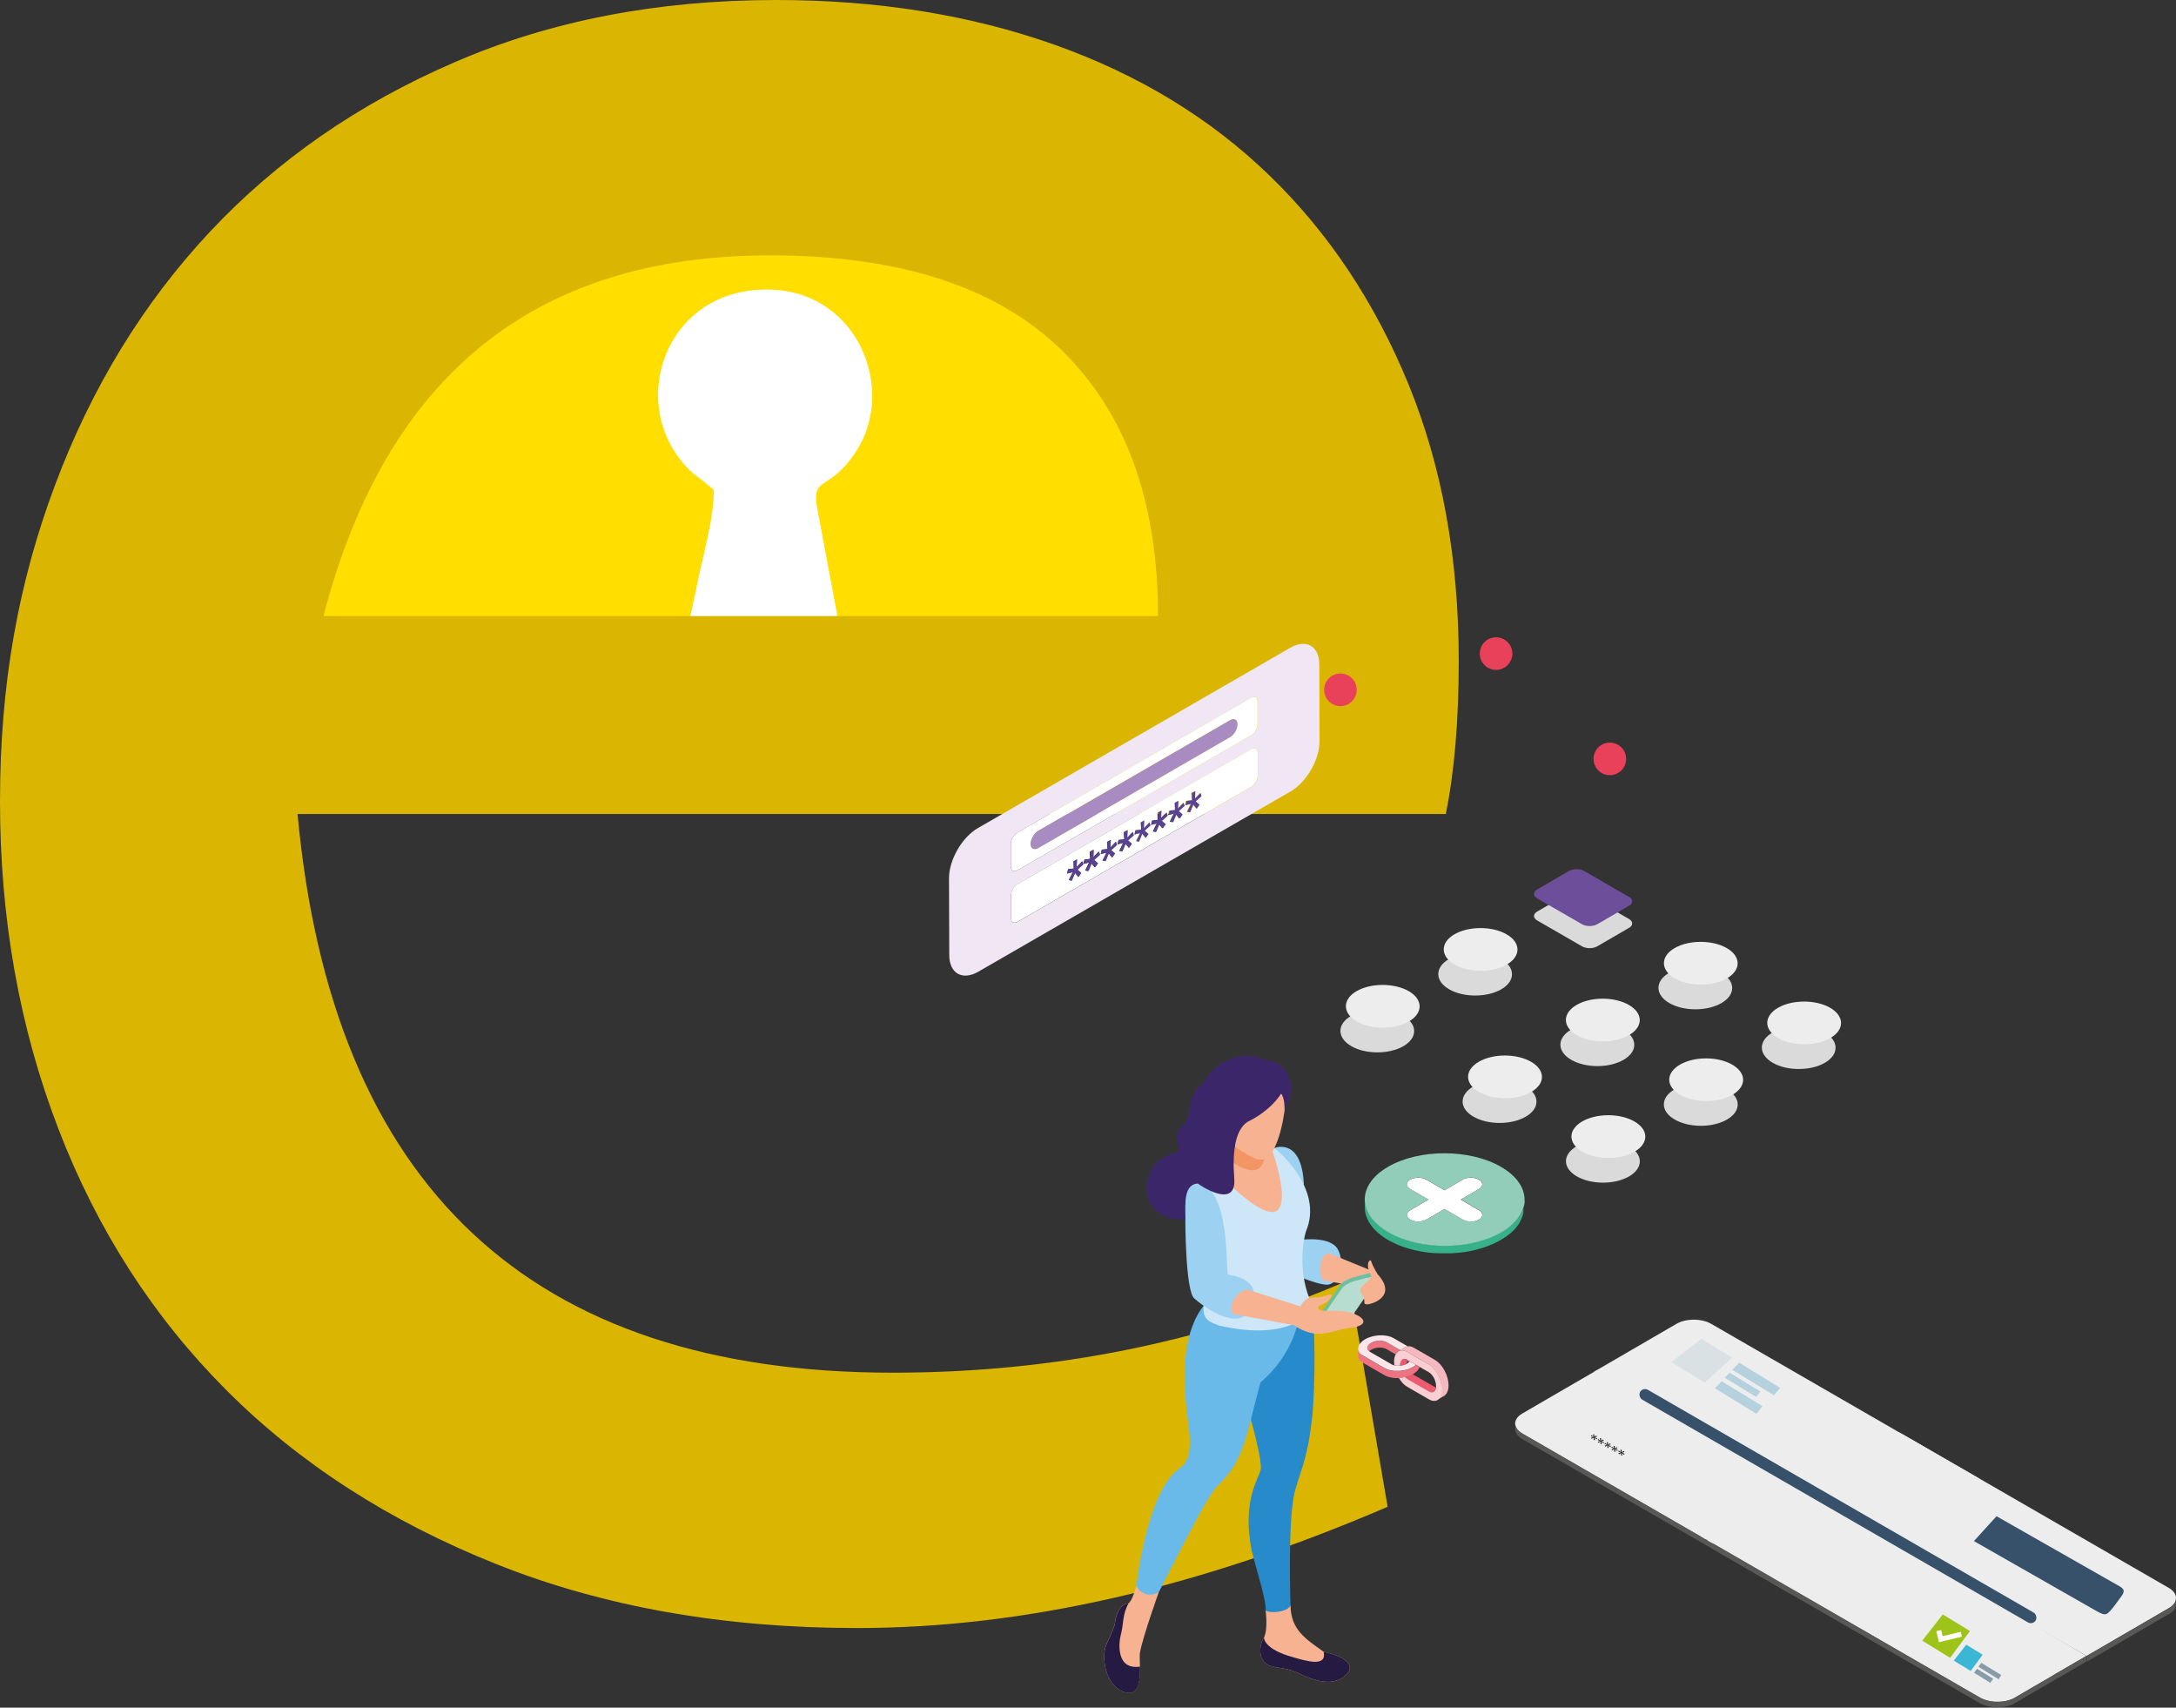 <svg xmlns="http://www.w3.org/2000/svg" xmlns:xlink="http://www.w3.org/1999/xlink" id="Livello_2" viewBox="0 0 266.85 209.38"><rect x="0" y="0" width="266.85" height="209.38" fill="#333333" stroke="none"/><defs><linearGradient id="linear-gradient" x1="718.56" y1="1111.38" x2="724.28" y2="1111.38" gradientTransform="translate(140.6 -1189.27) rotate(31.5) scale(1.06 1.01)" gradientUnits="userSpaceOnUse"><stop offset="0" stop-color="#d9e1e4"></stop><stop offset="1" stop-color="#d9e1e4"></stop></linearGradient></defs><g id="Livello_1-2"><g><g><path d="M148.72,84.11c.31-9.7-1.11-19.55-3.6-27.27-2.49-7.72-6.09-14.26-10.81-19.63-4.72-5.37-10.45-9.43-17.19-12.2-6.74-2.76-14.26-4.18-22.54-4.25-8.28-.07-15.82,1.22-22.61,3.87-6.79,2.65-12.59,6.62-17.4,11.9-4.81,5.29-8.52,11.77-11.14,19.45-2.62,7.68-3.97,16.42-4.05,26.23" style="fill:#ffde00;"></path><g><polygon points="84.05 26.69 76.06 50.85 81.59 82.71 104.73 82.8 109.92 58.44 104.47 29.26 84.05 26.69" style="fill:#fff; fill-rule:evenodd;"></polygon><path d="M104.55,22.02c5.49,.02-17.59,3.12-12.12,3.61l-12.07-.2-9.85,16.39-5.51,14.01,4.67,17.61c5.21,.1,10.16,10.74,13.24,10.17l2.47-11.4c.66-3.58,2.18-8.48,2.16-12.11-.06-.06-.16-.25-.19-.18l-1.1-.92c-.56-.44-1.07-.76-1.66-1.33-.96-.92-1.87-2.23-2.39-3.2-4.28-7.99,.82-19.44,12.52-18.95,10.54,.44,15.25,12.27,10.22,19.91-3.14,4.78-5.32,2.96-4.79,6.52l3.44,18.37,.82,3.36c2.97,.68,4.9-33.7,10.52-33.61" style="fill:#ffde00; fill-rule:evenodd;"></path></g></g><path d="M177.31,99.81H36.49c4.23,45.67,28.56,68.5,72.99,68.5,19.83,0,38.47-3.78,55.93-11.35l4.76,27.79c-23.01,9.92-44.69,14.87-65.05,14.87-16.4,0-31.14-2.61-44.23-7.83-13.09-5.22-24.14-12.33-33.12-21.33-8.99-9-15.87-19.7-20.63-32.1C2.38,125.98,0,112.6,0,98.25s2.24-26.74,6.74-38.75c4.49-12,10.84-22.37,19.04-31.12,8.2-8.74,18.18-15.66,29.95-20.74C67.49,2.54,80.65,0,95.2,0c12.43,0,23.8,1.83,34.11,5.48,10.31,3.66,19.1,9,26.38,16.05,7.27,7.04,12.95,15.6,17.06,25.64,4.1,10.05,6.14,21.33,6.14,33.86,0,7.31-.53,13.57-1.59,18.79ZM94.41,31.31c-28.83,0-47.08,14.75-54.74,44.23h102.34c0-14.09-3.97-24.99-11.9-32.68-7.93-7.7-19.83-11.55-35.7-11.55Z" style="fill:#dab602;"></path></g><g><g><g><path d="M168.14,164.65c-.52,.3-.61,.74-.24,1.03,.07-.06,.15-.12,.24-.18,.56-.32,1.41-.36,1.9-.08l1.1,.64c.09-.18,.22-.31,.37-.39h0s.21-.12,.21-.12l-1.68-.97c-.48-.28-1.34-.24-1.9,.08Z" style="fill:#ee7382;"></path><path d="M172.55,166.73s-.01,0-.02-.01c0,.04,0,.09-.01,.14l.16,.09s.07,.05,.1,.07c.04-.03,.07-.07,.09-.1l-.33-.19Z" style="fill:#ee7382;"></path></g><path d="M176.05,166.79l-2.65-1.53c-.29-.17-.55-.22-.79-.18-.1,.02-.2,.05-.28,.11h0s-.62,.35-.62,.35h0l-.21,.12h0c.08-.04,.17-.08,.26-.09h0c.07-.01,.15-.02,.22-.01,.07,0,.13,.02,.2,.04,.12,.03,.24,.08,.36,.15l.03,.02,1.53,.88h.02s1.07,.63,1.07,.63c.01,0,.02,.01,.04,.02h0c.07,.04,.13,.08,.19,.13,0,0,.02,.01,.02,.02,.02,.01,.04,.03,.06,.05,0,0,0,0,.01,.01,.04,.04,.09,.08,.13,.12,0,0,0,0,0,0,.2,.19,.38,.42,.54,.68,0,0,0,.01,.01,.02,.24,.4,.42,.85,.52,1.3,0,.03,.01,.06,.02,.09,.02,.09,.03,.18,.04,.27,.01,.12,.02,.25,.02,.37,0,.38-.07,.69-.2,.92-.09,.17-.21,.3-.36,.38h0s.83-.48,.83-.48h0c.35-.19,.58-.66,.58-1.31,0-1.18-.73-2.57-1.62-3.09Z" style="fill:#f6b8bf;"></path><g><path d="M176.05,170.12l-2.65-1.53c-.05-.03-.1-.06-.15-.1-.29,.17-.63,.29-.98,.37,.09,.09,.18,.17,.28,.23l.81,.47,1.84,1.06c.37,.21,.68,.09,.82-.26,.02-.06,.04-.14,.05-.22,0,0-.01,0-.02-.01Z" style="fill:#eb5a6e;"></path><path d="M172.55,167.2c-.02-.1-.02-.2-.02-.29,0-.02,0-.03,0-.05,0-.05,0-.1,.01-.14-.15-.08-.28-.11-.4-.09-.06,0-.12,.03-.17,.06-.06,.04-.11,.09-.15,.15-.09,.13-.14,.32-.14,.55,0,.02,0,.04,0,.06,.31-.03,.62-.11,.87-.26h0Z" style="fill:#eb5a6e;"></path></g><path d="M173.65,167.37c-.11,.09-.23,.18-.37,.26-.16,.09-.33,.17-.51,.24-.3,.11-.63,.19-.96,.22-.22,.03-.45,.03-.67,.02-.5-.02-.97-.13-1.33-.34l-2.65-1.53c-.41-.24-.61-.56-.6-.89h0v.88h0c0,.33,.2,.63,.6,.87l2.65,1.53c.45,.26,1.08,.37,1.72,.34,.25-.01,.51-.05,.75-.1,.35-.08,.69-.2,.98-.37,0,0,.02-.01,.03-.02,.43-.25,.7-.55,.8-.86l-.43-.25Z" style="fill:#ee7382;"></path><path d="M176.8,170c-.01-.09-.03-.18-.04-.27,0-.03-.01-.06-.02-.09-.1-.45-.28-.91-.52-1.3,0,0,0-.01-.01-.02-.16-.26-.34-.49-.54-.68,0,0,0,0,0,0-.04-.04-.09-.08-.13-.12,0,0,0,0-.01-.01-.02-.02-.04-.03-.06-.05,0,0-.02-.01-.02-.02-.06-.05-.13-.09-.19-.13-.01,0-.02-.01-.04-.02l-1.07-.62h-.02s-1.53-.89-1.53-.89l-.03-.02c-.12-.07-.25-.12-.36-.15-.07-.02-.14-.03-.2-.04-.08,0-.15,0-.22,.01-.09,.02-.18,.05-.26,.09-.15,.08-.27,.22-.37,.39-.13,.23-.2,.54-.2,.91,0,.14,.01,.29,.03,.43,.21,.06,.46,.07,.71,.05,0-.02,0-.04,0-.06,0-.23,.05-.41,.14-.55,.04-.07,.09-.12,.15-.15,.05-.03,.11-.05,.17-.06,.12-.02,.26,0,.4,.09,0,0,.01,0,.02,.01l.33,.19,.77,.44,.43,.25h0l1.12,.65c.48,.28,.88,1.04,.88,1.68,0,.07,0,.13-.01,.19-.01,.08-.03,.15-.05,.22-.13,.35-.45,.48-.82,.26l-1.84-1.06-.81-.47c-.1-.06-.19-.13-.28-.23-.25,.06-.5,.09-.75,.1,.28,.48,.64,.88,1.04,1.1l2.65,1.53c.4,.23,.77,.25,1.06,.08,.14-.08,.26-.21,.36-.38,.13-.23,.2-.55,.2-.92,0-.12,0-.24-.02-.37Z" style="fill:#f9cfd4;"></path><path d="M172.88,166.92s-.06,.07-.09,.1c-.07,.06-.15,.12-.24,.18,0,0,0,0,0,0h0c-.25,.15-.56,.23-.87,.26-.25,.02-.49,0-.71-.05-.12-.03-.23-.07-.32-.13l-2.65-1.53s-.07-.05-.1-.07c-.37-.29-.27-.73,.24-1.03,.56-.32,1.41-.36,1.9-.08l1.68,.97,.62-.36h0c.09-.05,.18-.09,.28-.11l-1.73-1c-.89-.51-2.45-.45-3.48,.14-.55,.32-.84,.73-.85,1.12,0,.33,.19,.66,.6,.89l2.65,1.53c.36,.21,.83,.32,1.33,.34,.22,0,.45,0,.67-.02,.33-.04,.66-.11,.96-.22,.18-.07,.35-.15,.51-.24,.14-.08,.26-.17,.37-.26l-.77-.44Z" style="fill:#fce6e9;"></path></g><g><path d="M164.38,84.58c19.14-11.05,34.7-2.18,34.77,19.81" style="fill:none; stroke:#e84159; stroke-dasharray:0 20; stroke-linecap:round; stroke-linejoin:round; stroke-width:4px;"></path><g><path d="M181.36,144.64c.55,.32,.55,.83,0,1.15l-2.23,1.3,2.24,1.3c.55,.32,.55,.83,0,1.15s-1.43,.32-1.98,0l-2.24-1.3-2.23,1.3c-.54,.32-1.43,.32-1.98,0s-.55-.83,0-1.15l2.23-1.3-2.24-1.3c-.55-.32-.55-.83,0-1.15s1.43-.32,1.98,0l2.24,1.3,2.23-1.3c.54-.32,1.43-.32,1.98,0Z" style="fill:#fff;"></path><path d="M186.96,147.22s0,.05,0,.07c0,.02,0,.04,0,.06,0,.02,0,.05,0,.07,0,.02,0,.04,0,.06,0,.03,0,.05-.01,.07,0,.02,0,.04,0,.06,0,.03,0,.05-.01,.08,0,.02,0,.04-.01,.06,0,.02-.01,.05-.02,.07,0,.02,0,.04-.01,.06,0,.03-.01,.05-.02,.08,0,.02-.01,.04-.02,.06,0,.03-.02,.05-.02,.08,0,.02-.01,.04-.02,.06,0,.03-.02,.05-.03,.08,0,.02-.01,.04-.02,.05-.01,.04-.03,.08-.05,.11,0,0,0,.02,0,.02-.02,.05-.04,.09-.06,.14,0,.01-.01,.03-.02,.04-.02,.03-.03,.06-.05,.09,0,.02-.02,.03-.03,.05-.01,.03-.03,.05-.04,.08,0,.02-.02,.03-.03,.05-.02,.03-.04,.06-.05,.09-.01,.02-.02,.04-.03,.05-.02,.03-.04,.06-.06,.09-.01,.02-.02,.04-.04,.06-.02,.03-.04,.06-.06,.08-.01,.02-.03,.04-.04,.05-.02,.03-.04,.06-.07,.09-.01,.02-.03,.03-.04,.05-.04,.05-.08,.1-.12,.15,0,0-.01,.02-.02,.02-.04,.04-.07,.08-.11,.12-.01,.02-.03,.03-.04,.05-.03,.04-.07,.07-.11,.11-.01,.01-.02,.03-.04,.04-.05,.05-.1,.1-.15,.14-.02,.02-.04,.03-.06,.05-.02,.02-.05,.04-.07,.07-.02,.02-.04,.04-.06,.05-.03,.02-.05,.04-.08,.06-.02,.02-.04,.04-.07,.05-.03,.02-.05,.04-.08,.06-.02,.02-.05,.04-.07,.05-.03,.02-.05,.04-.08,.06-.02,.02-.05,.04-.07,.05-.03,.02-.05,.04-.08,.06-.02,.02-.05,.04-.08,.05-.03,.02-.06,.04-.09,.06-.03,.02-.05,.03-.08,.05-.03,.02-.06,.04-.09,.06-.03,.02-.05,.03-.08,.05-.03,.02-.06,.04-.09,.06-.05,.03-.1,.06-.15,.09-.11,.06-.21,.12-.32,.18-.03,.02-.06,.03-.09,.05-.1,.05-.2,.1-.3,.15-.01,0-.03,.01-.04,.02-.11,.05-.23,.1-.34,.16-.03,.01-.06,.03-.09,.04-.1,.04-.2,.08-.3,.12-.02,0-.04,.02-.07,.03-.12,.05-.24,.09-.36,.13-.03,.01-.06,.02-.09,.03-.08,.03-.17,.05-.25,.08-.08,.02-.16,.05-.24,.07-.07,.02-.13,.04-.2,.06-.08,.02-.16,.04-.24,.07-.07,.02-.14,.04-.21,.05-.08,.02-.17,.04-.25,.06-.07,.02-.14,.03-.21,.05-.08,.02-.17,.03-.26,.05-.08,.01-.15,.03-.23,.04-.03,0-.07,.01-.1,.02-.12,.02-.24,.04-.35,.06-.02,0-.04,0-.06,0-.13,.02-.27,.04-.41,.05-.03,0-.07,0-.1,.01-.08,0-.17,.02-.25,.02-.1,0-.21,.02-.32,.03-.07,0-.13,0-.2,.01-.11,0-.22,.01-.33,.02-.06,0-.12,0-.19,0-.1,0-.19,0-.29,0-.07,0-.13,0-.2,0-.1,0-.2,0-.31,0-.06,0-.12,0-.18,0-.09,0-.19,0-.28-.01-.07,0-.13,0-.2,0-.1,0-.2-.01-.3-.02-.06,0-.12,0-.17-.01-.12-.01-.24-.02-.36-.04-.04,0-.07,0-.11-.01-.16-.02-.31-.04-.47-.06-.03,0-.05,0-.08-.01-.13-.02-.27-.04-.4-.06-.06,0-.11-.02-.17-.03-.1-.02-.2-.04-.3-.06-.05-.01-.1-.02-.16-.03-.11-.02-.22-.05-.33-.07-.06-.01-.12-.03-.18-.05-.1-.03-.2-.05-.3-.08-.08-.02-.17-.05-.25-.07-.03,0-.06-.02-.09-.03-.13-.04-.25-.08-.37-.12-.02,0-.05-.02-.07-.02-.1-.04-.2-.07-.31-.11-.03-.01-.07-.03-.1-.04-.08-.03-.16-.06-.24-.1-.05-.02-.11-.04-.16-.07-.08-.03-.15-.07-.23-.1-.05-.02-.1-.04-.15-.07-.08-.04-.16-.08-.24-.12-.04-.02-.08-.04-.12-.06-.12-.06-.24-.13-.35-.19-.66-.38-1.21-.81-1.65-1.26-.08-.08-.15-.17-.23-.25-.14-.17-.27-.34-.38-.51-.11-.17-.21-.35-.29-.53-.02-.04-.04-.09-.06-.13-.06-.13-.1-.27-.14-.4-.01-.05-.03-.09-.04-.14-.07-.27-.1-.55-.1-.82v.99c0,1.46,.96,2.93,2.89,4.04,.12,.07,.23,.13,.35,.19,.04,.02,.08,.04,.12,.06,.08,.04,.16,.08,.24,.12,.05,.02,.1,.05,.15,.07,.08,.03,.15,.07,.23,.1,.05,.02,.11,.05,.16,.07,.05,.02,.1,.04,.16,.06,.03,.01,.05,.02,.08,.03,.03,.01,.07,.03,.1,.04,.1,.04,.2,.07,.3,.11,.02,0,.05,.02,.07,.02,.12,.04,.25,.08,.37,.12,.03,0,.06,.02,.09,.03,.05,.02,.11,.03,.16,.05,.03,0,.06,.02,.09,.02,.1,.03,.2,.05,.3,.08,.06,.02,.12,.03,.18,.05,.11,.03,.22,.05,.33,.07,.04,0,.08,.02,.12,.03,.01,0,.02,0,.03,0,.1,.02,.2,.04,.3,.06,.06,.01,.11,.02,.16,.03,.13,.02,.27,.04,.4,.06,.02,0,.05,0,.07,.01,0,0,0,0,0,0,.16,.02,.31,.04,.47,.06,.04,0,.07,0,.11,.01,.12,.01,.24,.02,.36,.03,0,0,0,0,0,0,.05,0,.11,0,.16,.01,.1,0,.2,.02,.3,.02,.07,0,.13,0,.2,0,.09,0,.19,0,.28,.01,0,0,.02,0,.02,0,.05,0,.11,0,.16,0,.1,0,.2,0,.31,0,.07,0,.13,0,.2,0,.1,0,.19,0,.29,0,.02,0,.04,0,.05,0,.04,0,.09,0,.13,0,.11,0,.22,0,.33-.02,.07,0,.13,0,.2-.01,.11,0,.21-.02,.32-.03,.04,0,.07,0,.11,0,.05,0,.09-.01,.14-.02,.03,0,.07,0,.1-.01,.14-.02,.27-.03,.41-.05,.02,0,.04,0,.06,0,.12-.02,.24-.04,.35-.06,.03,0,.07-.01,.1-.02,.03,0,.06,0,.08-.01,.05,0,.1-.02,.15-.03,.09-.02,.17-.03,.26-.05,.07-.01,.14-.03,.21-.05,.08-.02,.17-.04,.25-.06,.07-.02,.14-.03,.21-.05,.08-.02,.16-.04,.24-.07,.07-.02,.14-.04,.2-.06,.08-.02,.16-.05,.24-.07,.03-.01,.07-.02,.1-.03,.05-.02,.1-.03,.14-.05,.03,0,.06-.02,.09-.03,.12-.04,.24-.09,.36-.13,.02,0,.04-.02,.07-.03,.1-.04,.2-.08,.3-.12,.03-.01,.06-.03,.09-.04,.12-.05,.23-.1,.34-.15,.01,0,.03-.01,.04-.02,.1-.05,.2-.1,.3-.15,.03-.02,.06-.03,.09-.05,.11-.06,.22-.12,.32-.18,.04-.02,.08-.05,.12-.07,0,0,.02-.01,.03-.02,.03-.02,.06-.04,.09-.06,.03-.02,.05-.03,.08-.05,.03-.02,.06-.04,.09-.06,.03-.02,.05-.03,.08-.05,.03-.02,.06-.04,.09-.06,.03-.02,.05-.03,.07-.05,.03-.02,.06-.04,.08-.06,.02-.02,.05-.04,.07-.05,.03-.02,.05-.04,.08-.06,.02-.02,.05-.04,.07-.05,.03-.02,.05-.04,.08-.06,.02-.02,.04-.04,.07-.05,.03-.02,.05-.04,.08-.06,.02-.02,.04-.04,.06-.05,.03-.02,.05-.04,.07-.07,.02-.02,.04-.03,.05-.05,0,0,0,0,0,0,.05-.05,.1-.1,.15-.14,.01-.01,.03-.03,.04-.04,.04-.04,.07-.07,.11-.11,.01-.02,.03-.03,.04-.05,.04-.04,.07-.08,.11-.12,0,0,.01-.02,.02-.02,.04-.05,.08-.1,.12-.15,0,0,0,0,.01-.01,0-.01,.02-.02,.03-.04,.02-.03,.04-.06,.06-.09,.01-.02,.03-.04,.04-.05,.02-.03,.04-.06,.06-.08,.01-.02,.03-.04,.04-.06,.02-.03,.04-.06,.05-.09,.01-.02,.02-.04,.03-.05,.02-.03,.04-.06,.05-.09,0-.01,.02-.03,.02-.04,0,0,0,0,0-.01,.02-.03,.03-.05,.04-.08,0-.02,.02-.03,.03-.05,.02-.03,.03-.06,.05-.09,0-.01,.01-.03,.02-.04,.02-.05,.04-.09,.06-.14,0,0,0-.01,0-.02,.02-.04,.03-.08,.05-.11,0,0,0,0,0,0,0-.02,.01-.03,.02-.05,0-.03,.02-.05,.03-.08,0-.02,.01-.04,.02-.06,0-.03,.02-.05,.02-.08,0-.02,.01-.04,.02-.06,0-.03,.01-.05,.02-.08,0-.02,0-.04,.01-.06,0-.02,.01-.05,.02-.07,0,0,0,0,0-.01,0-.02,0-.03,0-.05,0-.03,0-.05,.01-.08,0-.02,0-.04,0-.06,0-.03,0-.05,.01-.08,0-.02,0-.04,0-.06,0-.02,0-.05,0-.07,0-.02,0-.04,0-.06,0-.02,0-.05,0-.07,0,0,0-.02,0-.02,0-.03,0-.06,0-.09v-.99s0,.07,0,.11Z" style="fill:#36b18a;"></path><path d="M184.07,143.07c3.84,2.22,3.86,5.81,.05,8.03-3.82,2.22-10.02,2.22-13.86,0s-3.86-5.81-.05-8.03c3.82-2.22,10.02-2.22,13.86,0Zm-4.66,6.46c.55,.32,1.44,.32,1.98,0s.54-.83,0-1.15l-2.24-1.3,2.23-1.3c.54-.32,.54-.83,0-1.15s-1.44-.32-1.98,0l-2.23,1.3-2.24-1.3c-.55-.32-1.44-.32-1.98,0s-.54,.83,0,1.15l2.24,1.3-2.23,1.3c-.54,.32-.54,.83,0,1.15s1.44,.32,1.98,0l2.23-1.3,2.24,1.3" style="fill:#92cdb9;"></path></g><g><g><ellipse cx="183.9" cy="135.08" rx="2.62" ry="4.53" transform="translate(48.3 318.59) rotate(-89.84)" style="fill:#dadada;"></ellipse><ellipse cx="196.58" cy="142.4" rx="2.62" ry="4.53" transform="translate(53.62 338.57) rotate(-89.84)" style="fill:#dadada;"></ellipse><ellipse cx="208.58" cy="135.43" rx="2.62" ry="4.53" transform="translate(72.56 343.62) rotate(-89.84)" style="fill:#dadada;"></ellipse><ellipse cx="195.9" cy="128.1" rx="2.62" ry="4.53" transform="translate(67.24 323.64) rotate(-89.84)" style="fill:#dadada;"></ellipse><path d="M211.09,119.28c1.77,1.02,1.78,2.69,.02,3.71s-4.64,1.02-6.4,0-1.78-2.69-.02-3.71c1.76-1.02,4.64-1.02,6.4,0Z" style="fill:#dadada;"></path><path d="M223.77,126.6c1.77,1.02,1.78,2.69,.02,3.71s-4.64,1.02-6.4,0-1.78-2.69-.02-3.71,4.64-1.02,6.4,0Z" style="fill:#dadada;"></path><path d="M172.09,124.56c1.77,1.02,1.78,2.69,.02,3.71s-4.64,1.02-6.4,0-1.78-2.69-.02-3.71,4.64-1.02,6.4,0Z" style="fill:#dadada;"></path><path d="M184.09,117.59c1.77,1.02,1.78,2.69,.02,3.71s-4.64,1.02-6.4,0-1.78-2.69-.02-3.71,4.64-1.02,6.4,0Z" style="fill:#dadada;"></path></g><g><ellipse cx="184.57" cy="132.05" rx="2.62" ry="4.53" transform="translate(52 316.24) rotate(-89.84)" style="fill:#eeeded;"></ellipse><ellipse cx="197.25" cy="139.37" rx="2.62" ry="4.53" transform="translate(57.32 336.22) rotate(-89.84)" style="fill:#eeeded;"></ellipse><ellipse cx="209.25" cy="132.39" rx="2.62" ry="4.53" transform="translate(76.26 341.27) rotate(-89.84)" style="fill:#eeeded;"></ellipse><ellipse cx="196.57" cy="125.07" rx="2.62" ry="4.53" transform="translate(70.94 321.29) rotate(-89.84)" style="fill:#eeeded;"></ellipse><path d="M211.76,116.25c1.77,1.02,1.78,2.69,.02,3.71s-4.64,1.02-6.4,0-1.78-2.69-.02-3.71,4.64-1.02,6.4,0Z" style="fill:#eeeded;"></path><path d="M224.44,123.57c1.77,1.02,1.78,2.69,.02,3.71s-4.64,1.02-6.4,0c-1.77-1.02-1.78-2.69-.02-3.71s4.64-1.02,6.4,0Z" style="fill:#eeeded;"></path><path d="M172.76,121.53c1.77,1.02,1.78,2.69,.02,3.71s-4.64,1.02-6.4,0-1.78-2.69-.02-3.71c1.75-1.02,4.64-1.02,6.4,0Z" style="fill:#eeeded;"></path><path d="M184.76,114.56c1.77,1.02,1.78,2.69,.02,3.71s-4.64,1.02-6.4,0-1.78-2.69-.02-3.71c1.75-1.02,4.64-1.02,6.4,0Z" style="fill:#eeeded;"></path><path d="M199.77,112.68c.48,.28,.52,.72,.11,1.02-.03,.03-.07,.05-.11,.07l-3.89,2.26c-.52,.3-1.36,.3-1.88,0l-5.49-3.17c-.52-.3-.52-.79,0-1.09l3.89-2.26c.52-.3,1.36-.3,1.88,0l5.49,3.17Z" style="fill:#dadada;"></path><path d="M199.77,109.97c.48,.28,.52,.72,.11,1.02-.03,.03-.07,.05-.11,.07l-3.89,2.26c-.52,.3-1.36,.3-1.88,0l-5.49-3.17c-.52-.3-.52-.79,0-1.09l3.89-2.26c.52-.3,1.36-.3,1.88,0l5.49,3.17Z" style="fill:#6c4e9b;"></path></g></g><g><path d="M158.22,79.43c1.96-1.13,3.57-.21,3.57,2.04l.03,9.42c0,2.25-1.59,5.02-3.55,6.15l-38.29,22.1c-1.96,1.13-3.57,.21-3.57-2.04l-.03-9.42c0-2.25,1.59-5.02,3.55-6.15l38.29-22.1Zm-3.97,15.67v-2.78c0-.5-.37-.71-.8-.45l-28.68,16.56c-.44,.25-.79,.87-.79,1.37v2.78c0,.5,.37,.71,.8,.45l28.68-16.56c.44-.25,.79-.87,.79-1.37m-.02-6.32v-2.78c0-.5-.37-.71-.8-.45l-28.68,16.56c-.44,.25-.79,.87-.79,1.37v2.78c0,.5,.37,.71,.8,.45l28.68-16.56c.44-.25,.79-.87,.79-1.37" style="fill:#f1e6f3;"></path><g style="isolation:isolate;"><polygon points="140.37 100.58 140.33 101.52 141 100.82 141.14 101.21 140.42 101.85 140.89 102.26 140.54 102.76 140.13 102.24 139.73 103.2 139.38 103.13 139.86 102.15 139.15 102.33 139.28 101.79 139.98 101.71 139.93 100.84 140.37 100.58" style="fill:#594294;"></polygon><path d="M153.44,91.86c.44-.25,.8-.05,.8,.45v2.78c0,.5-.35,1.12-.78,1.37l-28.68,16.56c-.44,.25-.8,.05-.8-.45v-2.78c0-.5,.35-1.12,.78-1.37l28.68-16.56Zm-20.84,15.18l-.47-.41,.71-.64-.13-.39-.68,.71,.04-.94-.44,.25,.05,.87-.7,.08-.13,.54,.7-.18-.48,.98,.36,.07,.4-.96,.41,.51,.35-.49m4.14-2.39l-.47-.41,.71-.64-.13-.39-.68,.71,.04-.94-.44,.25,.05,.87-.7,.08-.13,.54,.7-.18-.48,.98,.36,.07,.4-.96,.41,.51,.35-.49m4.14-2.39l-.47-.41,.71-.64-.13-.39-.68,.71,.04-.94-.44,.25,.05,.87-.7,.08-.13,.54,.7-.18-.48,.98,.36,.07,.4-.96,.41,.51,.35-.49m-2.07,1.2l-.47-.41,.71-.64-.13-.39-.68,.71,.04-.94-.44,.25,.05,.87-.7,.08-.13,.54,.7-.18-.48,.98,.36,.07,.4-.96,.41,.51,.35-.49m8.29-4.79l-.47-.41,.71-.64-.13-.39-.68,.71,.04-.94-.44,.25,.05,.87-.7,.08-.13,.54,.7-.18-.48,.98,.36,.07,.4-.96,.41,.51,.35-.49m-2.07,1.2l-.47-.41,.71-.64-.13-.39-.68,.71,.04-.94-.44,.25,.05,.87-.7,.08-.13,.54,.7-.18-.48,.98,.36,.07,.4-.96,.41,.51,.35-.49m-2.07,1.2l-.47-.41,.71-.64-.13-.39-.68,.71,.04-.94-.44,.25,.05,.87-.7,.08-.13,.54,.7-.18-.48,.98,.36,.07,.4-.96,.41,.51,.35-.49m-8.29,4.79l-.47-.41,.71-.64-.13-.39-.68,.71,.04-.94-.44,.25,.05,.87-.7,.08-.13,.54,.7-.18-.48,.98,.36,.07,.4-.96,.41,.51,.35-.49" style="fill:#fff;"></path><polygon points="146.59 96.99 146.55 97.93 147.22 97.23 147.35 97.62 146.64 98.26 147.11 98.67 146.76 99.17 146.35 98.65 145.95 99.61 145.59 99.54 146.07 98.56 145.37 98.74 145.5 98.2 146.2 98.12 146.15 97.25 146.59 96.99" style="fill:#594294;"></polygon><polygon points="142.44 99.39 142.4 100.33 143.08 99.62 143.21 100.01 142.5 100.65 142.97 101.06 142.61 101.56 142.2 101.05 141.8 102 141.45 101.93 141.93 100.95 141.23 101.13 141.36 100.59 142.05 100.51 142.01 99.64 142.44 99.39" style="fill:#594294;"></polygon><polygon points="138.3 101.78 138.26 102.72 138.93 102.01 139.06 102.41 138.35 103.05 138.82 103.46 138.47 103.95 138.06 103.44 137.66 104.39 137.3 104.32 137.78 103.35 137.08 103.52 137.21 102.98 137.91 102.9 137.86 102.03 138.3 101.78" style="fill:#594294;"></polygon><polygon points="136.23 102.98 136.18 103.91 136.86 103.21 136.99 103.6 136.28 104.24 136.75 104.65 136.4 105.15 135.99 104.63 135.59 105.59 135.23 105.52 135.71 104.54 135.01 104.72 135.14 104.18 135.84 104.1 135.79 103.23 136.23 102.98" style="fill:#594294;"></polygon><polygon points="132.08 105.37 132.04 106.31 132.71 105.6 132.85 105.99 132.13 106.64 132.6 107.05 132.25 107.54 131.84 107.03 131.44 107.98 131.09 107.91 131.57 106.93 130.86 107.11 130.99 106.57 131.69 106.49 131.64 105.62 132.08 105.37" style="fill:#594294;"></polygon><path d="M150.86,88.29c.5-.29,.91-.06,.92,.52s-.41,1.29-.91,1.58l-23.54,13.59c-.5,.29-.91,.06-.92-.52s.41-1.29,.91-1.58l23.54-13.59Z" style="fill:#a88cc1;"></path><path d="M153.42,85.55c.44-.25,.8-.05,.8,.45v2.78c0,.5-.35,1.12-.78,1.37l-28.68,16.56c-.44,.25-.8,.05-.8-.45v-2.78c0-.5,.35-1.12,.78-1.37l28.68-16.56Zm-2.56,4.84c.5-.29,.91-1,.91-1.58s-.41-.81-.92-.52l-23.54,13.59c-.5,.29-.91,1-.91,1.58s.41,.81,.92,.52l23.54-13.59" style="fill:#fff;"></path></g><polygon points="134.15 104.17 134.11 105.11 134.79 104.41 134.92 104.8 134.21 105.44 134.68 105.85 134.32 106.35 133.91 105.83 133.51 106.79 133.16 106.71 133.64 105.74 132.94 105.91 133.07 105.38 133.76 105.29 133.72 104.43 134.15 104.17" style="fill:#594294;"></polygon><polygon points="144.52 98.19 144.47 99.13 145.15 98.42 145.28 98.82 144.57 99.46 145.04 99.87 144.68 100.36 144.28 99.85 143.88 100.8 143.52 100.73 144 99.76 143.3 99.93 143.43 99.39 144.12 99.31 144.08 98.44 144.52 98.19" style="fill:#594294;"></polygon></g></g><g><path d="M159.66,152.01s3.48-.47,4.4,1.17c.92,1.64,.13,4.4-1.38,4.34s-4.71-1.58-4.71-1.58l1.69-3.93Z" style="fill:#9cd1f1;"></path><path d="M156.28,140.76s3.38-1.39,3.62,4.53c-3.62-4.34-3.62-4.53-3.62-4.53Z" style="fill:#9cd1f1;"></path><path d="M142.1,195.24s-1.95,5.43-2.3,7.38c-.2,.81,.7,5.65-1.84,4.88s-2.91-4.47-2.28-5.89c.63-1.42,1.03-2.21,1.07-2.76s.48-2.21,1.62-2.26c.48-.2,.97-2.12,.97-2.12l2.75,.76Z" style="fill:#f7b391;"></path><path d="M138.38,196.6c-1.14,.04-1.58,1.71-1.62,2.26-.04,.55-.44,1.34-1.07,2.76-.64,1.42-.26,5.12,2.28,5.89,1.72,.52,1.86-1.53,1.84-3.16-2.99,.43-2.63-2.95-2.33-4.04s.16-2.4,.91-3.7Z" style="fill:#251b42;"></path><path d="M155.21,197.47s.31,2.23-.2,3.32c-.28,.28-1.07,2.38,.44,3.33,.8,.43,2.09,.31,3.4,.87s4.68,2.46,6.52,0c.41-.62,.23-1.72-3.04-2.46-2.27-1.61-4.01-2.69-4.07-5.68l-3.05,.62Z" style="fill:#f7b391;"></path><path d="M155.45,204.12c.8,.43,2.09,.31,3.4,.87s4.68,2.46,6.52,0c.41-.62,.23-1.72-3.04-2.46,.39,1.89-2.02,1.17-3.74,.67-3.68-1-3.58-2.41-3.58-2.41-.28,.28-1.07,2.38,.44,3.33Z" style="fill:#251b42;"></path><path d="M152.55,171.1s2.4,7.88,2.04,9.16-2.23,3.81-1.12,9.75c.72,2.92,1.84,6.21,1.74,7.46,.39,.36,2.66,.26,3.05-.62-.1-3.71-.23-11.5,.62-14.32,.85-2.82,1.5-4.04,2-8.47s.36-12.02,0-14.12l-7.16,2.17-1.18,9Z" style="fill:#278acb;"></path><path d="M159.27,161.68s-.61,4.39-4.69,7.81c-1.77,6.5-1.97,9.52-5.12,12.55-1.32,1.12-4.8,8.28-7.36,13.2-1.9,.95-2.75-.76-2.75-.76,0,0,1.27-11.49,5.15-14.32,.89-.62,1.45-1.31,1.41-3.65s-2.21-11.37,1.7-16.43l11.66,1.59Z" style="fill:#6abae9;"></path><path d="M156.28,140.76s6.19,4.83,3.86,10.26c-.39,1.29-.99,5.33,.76,8.91,.36,.85-2.57,4.66-11.43,2.59-1.99-.71-2.1-1.28-1.68-3.51,.43-2.23-.93-13.92-.93-13.92l9.42-4.34Z" style="fill:#cde7f8;"></path><path d="M156.05,141.17s4.69,13.14-4.79,4.5c-2.91-5.94,1.62-7.83,4.79-4.5Z" style="fill:#f7b391;"></path><path d="M153.29,135.9s2.12,2.94,1.87,4.95c.02,2.41-1.03,4.67-6.65-.44-2.91-5.94,1.62-7.83,4.79-4.5Z" style="fill:#f39564;"></path><path d="M157.54,136.09s-.82,6.99-3.41,6.01c-2.6-.98-3.88-2.72-3.88-2.72l7.06-6.34s.37,2.55,.23,3.05Z" style="fill:#f7b391;"></path><path d="M162.95,153.65c-.94,.07-1.49,2.11-.68,3.34l4.96,.89,.89-2.11-5.17-2.11Z" style="fill:#f7b391;"></path><path d="M145.36,149.52s0,8.71,1.09,9.68,5.37,4.16,6.91,1.36c.75-1.84,.88-3.68-2.79-4.29-.22-.61,.26-10.82-3.72-11.17-1.8,.04-1.71,2.36-1.49,4.42Z" style="fill:#9cd1f1;"></path><path d="M157.1,134.1s-1.14,2.01-4.12,3.46c-1.45,.96-1.88,3.46-1.62,6.96s-3.5,1.31-4.51,.57c-1.66,.26-1.49,2.19-1.49,4.42-3.55,.31-5.34-2.5-4.6-4.99,.74-2.5,2.41-2.85,3.46-3.2s-.79-2.06,.74-3.24,.26-3.85,2.58-5.17c.39-1.23,3.42-4.77,7.8-2.89,2.28,.09,4.06,2.74,2.19,6.05,0,0,.04-1.51-.44-1.98Z" style="fill:#3b2669;"></path><g><path d="M160.92,162.55l3.46-5.03c.22-.31,.91-.71,1.55-.88l2.07-.56c.46-.12,.76-.1,.82,.04l.19,.45c-.06-.14-.37-.16-.82-.04l-2.07,.56c-.64,.17-1.33,.57-1.55,.88l-3.46,5.03c-.06,.09-.08,.16-.05,.22l-.19-.45c-.02-.05,0-.13,.05-.22Z" style="fill:#6cbfa2;"></path><path d="M166.13,157.08c-.64,.17-1.33,.57-1.55,.88l-3.46,5.03c-.22,.31,.13,.43,.77,.25l2.07-.56c.64-.17,1.34-.57,1.55-.88l3.46-5.03c.22-.31-.13-.42-.77-.25l-2.07,.56Z" style="fill:#b7ddd1;"></path></g><path d="M153.27,158.21l6.21,1.97s.45-1.13,1.59-1.1,1.54-.29,2.05-.35-.12,.87-.98,1.21-.51,.84,.42,.79,2.18-.07,3.22,.27c2.1,.71,1.67,1.59,.02,1.78-2.62,.3-4.19,1.68-7.11-.29l-7.53-1.39s-.59-.85,.38-2.08,1.73-.83,1.73-.83Z" style="fill:#f7b391;"></path><path d="M168.95,156.25s-.58-.92-.78-1.57c-.08-.28-.33-.1-.39,.22-.08,.43,.08,1.14,.42,1.58-.49,.99-1.87,1.2-1.22,2.16,.66,.96,.03,1.25,.62,1.29s3.84-.98,1.35-3.68Z" style="fill:#f7b391;"></path></g><g><g><path d="M235.18,180.61c-.03,.45-.34,.9-.94,1.25s-1.37,.53-2.15,.55c.03-.45,.34-.9,.94-1.25s1.37-.53,2.15-.55Z" style="fill:#b3b2b2;"></path><path d="M234.23,179.21c.46,.27,.75,.59,.88,.93,.01,.03,.02,.06,.03,.09,.04,.13,.05,.25,.04,.38-.78,.02-1.56,.2-2.15,.55s-.91,.79-.94,1.25c-.05,0-.11,0-.16,0-.82,0-1.64-.19-2.26-.55-1.27-.73-1.27-1.92-.02-2.65,.11-.06,.23-.12,.35-.18,.85-.37,1.95-.47,2.93-.28,.47,.09,.92,.24,1.3,.46Z" style="fill:#878787;"></path><path d="M237.6,181.16c.36,.21,.61,.45,.77,.71,.31,.51,.23,1.09-.26,1.57-.13,.13-.3,.26-.5,.37-.63,.37-1.46,.55-2.28,.55-.83,0-1.66-.18-2.29-.55-.67-.39-.99-.9-.95-1.4,.78-.02,1.55-.2,2.15-.55s.91-.79,.94-1.25c.05,0,.11,0,.16,0,.16,0,.33,0,.49,.02,.11,0,.22,.02,.32,.04,.11,.02,.21,.04,.32,.06,.12,.03,.24,.06,.35,.09,.07,.02,.14,.05,.21,.07,.02,0,.04,.02,.06,.02,.08,.03,.16,.06,.23,.1,0,0,.02,0,.03,.01,.09,.04,.17,.08,.25,.13Z" style="fill:#eeeded;"></path><path d="M242.42,181.12c1.17,.68,1.18,1.79,.01,2.47l-10.1,5.87-36.84-21.27,10.1-5.87c1.17-.68,3.08-.68,4.26,0l32.57,18.8Z" style="fill:#ededed;"></path><polygon points="224.27 193.7 224.22 193.73 206.01 182.83 206.07 182.79 224.27 193.7" style="fill:#b3b2b2;"></polygon><path d="M232.33,189.46l-6.86,3.99-1.95,1.14c-1.17,.68-3.08,.68-4.26,0l-32.57-18.8c-1.17-.68-1.18-1.79-.01-2.47l3.59-2.09,5.62-3.26,36.45,21.49Z" style="fill:#ededed;"></path><g><path d="M243.3,182.41s0,.03,0,.05c0,.01,0,.03,0,.04,0,.02,0,.03,0,.05,0,.01,0,.03,0,.04,0,.01,0,.03-.01,.04,0,.01,0,.03-.01,.04,0,.01,0,.03-.01,.04,0,.01,0,.03-.01,.04,0,.02-.01,.03-.02,.05,0,.01-.01,.03-.02,.04,0,.02-.02,.03-.02,.05,0,.01-.01,.02-.02,.04-.01,.02-.02,.04-.03,.05,0,.01-.01,.02-.02,.03-.01,.02-.03,.04-.04,.06,0,0-.01,.02-.02,.02-.02,.03-.05,.06-.08,.09,0,0-.02,.02-.02,.02-.02,.02-.04,.04-.07,.07-.01,.01-.02,.02-.03,.03-.01,.01-.03,.03-.04,.04-.01,.01-.03,.02-.04,.03-.02,.01-.03,.02-.05,.04-.01,.01-.03,.02-.04,.03-.02,.01-.03,.02-.05,.04-.02,.01-.03,.02-.05,.03-.02,.01-.04,.02-.05,.03-.02,.01-.05,.03-.07,.04l-10.1,5.87v.7s10.1-5.87,10.1-5.87c.01,0,.02-.01,.04-.02,.01,0,.02-.01,.03-.02,.02-.01,.04-.02,.05-.03,.02-.01,.03-.02,.05-.03,.02-.01,.03-.02,.05-.04,.02-.01,.03-.02,.04-.03,.02-.01,.03-.02,.05-.04,.01-.01,.03-.02,.04-.03,.01-.01,.03-.02,.04-.04,0,0,.01,0,.02-.01,0,0,.01-.01,.02-.02,.02-.02,.05-.04,.07-.07,0,0,.02-.02,.02-.02,.03-.03,.05-.06,.08-.09,0,0,0,0,0,0,0,0,0-.01,.01-.02,.02-.02,.03-.04,.04-.06,0-.01,.01-.02,.02-.03,.01-.02,.02-.04,.03-.05,0,0,0,0,0-.01,0,0,0-.02,.01-.02,0-.02,.02-.03,.02-.05,0-.01,.01-.03,.02-.04,0-.02,.01-.03,.02-.05,0,0,0-.01,0-.02,0,0,0-.01,0-.02,0-.01,0-.03,.01-.04,0-.01,0-.03,.01-.04,0-.01,0-.03,.01-.04,0,0,0-.02,0-.02,0,0,0-.01,0-.02,0-.02,0-.03,0-.05,0-.01,0-.03,0-.04,0-.02,0-.03,0-.05,0,0,0-.02,0-.03,0,0,0-.02,0-.03v-.7s0,.04,0,.05Z" style="fill:#585857;"></path><path d="M228.27,191.82l-2.81,1.63-1.95,1.14c-.06,.04-.13,.07-.2,.11-.02,0-.04,.02-.05,.03-.06,.03-.13,.06-.2,.08,0,0-.01,0-.02,0-.07,.03-.14,.05-.22,.07-.05,.02-.1,.03-.15,.04-.04,.01-.08,.02-.12,.03-.05,.01-.11,.02-.16,.04-.04,0-.08,.02-.12,.03-.02,0-.04,0-.05,0-.07,.01-.14,.02-.21,.03-.02,0-.04,0-.06,0-.04,0-.08,0-.12,0-.07,0-.14,.01-.21,.01-.04,0-.09,0-.13,0-.06,0-.11,0-.17,0-.05,0-.09,0-.14,0-.05,0-.1,0-.15,0-.05,0-.09,0-.14-.01-.05,0-.1-.01-.15-.02-.04,0-.09-.01-.13-.02-.05,0-.11-.02-.16-.03-.04,0-.08-.02-.12-.03-.06-.01-.13-.03-.19-.05-.04-.01-.08-.02-.12-.03-.02,0-.04-.01-.06-.02-.06-.02-.12-.04-.18-.06-.02,0-.04-.01-.05-.02-.05-.02-.11-.04-.16-.07-.03-.01-.05-.02-.08-.03-.08-.04-.15-.07-.22-.11l-32.57-18.8c-.59-.34-.89-.79-.88-1.24v.7c0,.45,.29,.9,.88,1.24l32.57,18.8c.07,.04,.14,.08,.22,.11,.03,.01,.05,.02,.08,.03,.04,.02,.09,.04,.13,.06,0,0,.02,0,.03,0,.02,0,.04,.01,.05,.02,.06,.02,.12,.04,.18,.06,.02,0,.04,.01,.06,.02,.01,0,.03,0,.04,.01,.03,0,.05,.01,.08,.02,.06,.02,.12,.03,.19,.05,.02,0,.03,0,.05,.01,.03,0,.05,0,.08,.01,.05,.01,.11,.02,.16,.03,.02,0,.04,0,.06,.01,.02,0,.05,0,.07,0,.05,0,.1,.01,.15,.02,.02,0,.05,0,.07,0,.02,0,.05,0,.07,0,.05,0,.1,0,.15,0,.03,0,.05,0,.08,0,.02,0,.04,0,.06,0,.06,0,.11,0,.17,0,.03,0,.05,0,.08,0,.02,0,.03,0,.05,0,.07,0,.14,0,.21-.01,.03,0,.05,0,.08,0,.01,0,.02,0,.04,0,.02,0,.04,0,.06,0,.07,0,.14-.02,.21-.03,.02,0,.04,0,.05,0,0,0,.02,0,.03,0,.03,0,.06-.01,.1-.02,.06-.01,.11-.02,.16-.04,.04,0,.08-.02,.12-.03,.05-.01,.1-.03,.15-.04,.01,0,.02,0,.04-.01,.06-.02,.12-.04,.18-.06,0,0,.01,0,.02,0,.07-.03,.13-.05,.2-.08,.02,0,.04-.02,.05-.03,.07-.03,.14-.07,.2-.11l1.95-1.14,2.81-1.63,4.06-2.36v-.7s-4.06,2.36-4.06,2.36Z" style="fill:#585857;"></path></g></g><g><path d="M258.73,194.2c-.03,.45-.34,.9-.94,1.25s-1.37,.53-2.15,.55c.03-.45,.34-.9,.94-1.25s1.37-.53,2.15-.55Z" style="fill:#b3b2b2;"></path><path d="M257.77,192.8c.46,.27,.75,.59,.88,.93,.01,.03,.02,.06,.03,.09,.04,.13,.05,.25,.04,.38-.78,.02-1.56,.2-2.15,.55s-.91,.79-.94,1.25c-.05,0-.11,0-.16,0-.82,0-1.64-.19-2.26-.55-1.27-.73-1.27-1.92-.02-2.65,.11-.06,.23-.12,.35-.18,.85-.37,1.95-.47,2.93-.28,.47,.09,.92,.24,1.3,.46Z" style="fill:#878787;"></path><path d="M261.15,194.75c.36,.21,.61,.45,.77,.71,.31,.51,.23,1.09-.26,1.57-.13,.13-.3,.26-.5,.37-.63,.37-1.46,.55-2.28,.55-.83,0-1.66-.18-2.29-.55-.67-.39-.99-.9-.95-1.4,.78-.02,1.55-.2,2.15-.55s.91-.79,.94-1.25c.05,0,.11,0,.16,0,.16,0,.33,0,.49,.02,.11,0,.22,.02,.32,.04,.11,.02,.21,.04,.32,.06,.12,.03,.24,.06,.35,.09,.07,.02,.14,.05,.21,.07,.02,0,.04,.02,.06,.02,.08,.03,.16,.06,.23,.1,0,0,.02,0,.03,.01,.09,.04,.17,.08,.25,.13Z" style="fill:#eeeded;"></path><path d="M265.97,194.7c1.17,.68,1.18,1.79,.01,2.47l-10.1,5.87-36.84-21.27,10.1-5.87c1.17-.68,3.08-.68,4.26,0l32.57,18.8Z" style="fill:#ededed;"></path><polygon points="247.81 207.29 247.76 207.31 229.56 196.41 229.62 196.38 247.81 207.29" style="fill:#b3b2b2;"></polygon><path d="M255.88,203.04l-6.86,3.99-1.95,1.14c-1.17,.68-3.08,.68-4.26,0l-32.57-18.8c-1.17-.68-3.35-1.84-2.18-2.52l5.76-2.03,5.62-3.26,36.45,21.49Z" style="fill:#ededed;"></path><g><path d="M266.85,196s0,.03,0,.05c0,.01,0,.03,0,.04,0,.02,0,.03,0,.05,0,.01,0,.03,0,.04,0,.01,0,.03-.01,.04,0,.01,0,.03-.01,.04,0,.01,0,.03-.01,.04,0,.01,0,.03-.01,.04,0,.02-.01,.03-.02,.05,0,.01-.01,.03-.02,.04,0,.02-.02,.03-.02,.05,0,.01-.01,.02-.02,.04-.01,.02-.02,.04-.03,.05,0,.01-.01,.02-.02,.03-.01,.02-.03,.04-.04,.06,0,0-.01,.02-.02,.02-.02,.03-.05,.06-.08,.09,0,0-.02,.02-.02,.02-.02,.02-.04,.04-.07,.07-.01,.01-.02,.02-.03,.03-.01,.01-.03,.03-.04,.04-.01,.01-.03,.02-.04,.03-.02,.01-.03,.02-.05,.04-.01,.01-.03,.02-.04,.03-.02,.01-.03,.02-.05,.04-.02,.01-.03,.02-.05,.03-.02,.01-.04,.02-.05,.03-.02,.01-.05,.03-.07,.04l-10.1,5.87v.7s10.1-5.87,10.1-5.87c.01,0,.02-.01,.04-.02,.01,0,.02-.01,.03-.02,.02-.01,.04-.02,.05-.03,.02-.01,.03-.02,.05-.03,.02-.01,.03-.02,.05-.04,.02-.01,.03-.02,.04-.03,.02-.01,.03-.02,.05-.04,.01-.01,.03-.02,.04-.03,.01-.01,.03-.02,.04-.04,0,0,.01,0,.02-.01,0,0,.01-.01,.02-.02,.02-.02,.05-.04,.07-.07,0,0,.02-.02,.02-.02,.03-.03,.05-.06,.08-.09,0,0,0,0,0,0,0,0,0-.01,.01-.02,.02-.02,.03-.04,.04-.06,0-.01,.01-.02,.02-.03,.01-.02,.02-.04,.03-.05,0,0,0,0,0-.01,0,0,0-.02,.01-.02,0-.02,.02-.03,.02-.05,0-.01,.01-.03,.02-.04,0-.02,.01-.03,.02-.05,0,0,0-.01,0-.02,0,0,0-.01,0-.02,0-.01,0-.03,.01-.04,0-.01,0-.03,.01-.04,0-.01,0-.03,.01-.04,0,0,0-.02,0-.02,0,0,0-.01,0-.02,0-.02,0-.03,0-.05,0-.01,0-.03,0-.04,0-.02,0-.03,0-.05,0,0,0-.02,0-.03,0,0,0-.02,0-.03v-.7s0,.04,0,.05Z" style="fill:#585857;"></path><path d="M251.82,205.4l-2.81,1.63-1.95,1.14c-.06,.04-.13,.07-.2,.11-.02,0-.04,.02-.05,.03-.06,.03-.13,.06-.2,.08,0,0-.01,0-.02,0-.07,.03-.14,.05-.22,.07-.05,.02-.1,.03-.15,.04-.04,.01-.08,.02-.12,.03-.05,.01-.11,.02-.16,.04-.04,0-.08,.02-.12,.03-.02,0-.04,0-.05,0-.07,.01-.14,.02-.21,.03-.02,0-.04,0-.06,0-.04,0-.08,0-.12,0-.07,0-.14,.01-.21,.01-.04,0-.09,0-.13,0-.06,0-.11,0-.17,0-.05,0-.09,0-.14,0-.05,0-.1,0-.15,0-.05,0-.09,0-.14-.01-.05,0-.1-.01-.15-.02-.04,0-.09-.01-.13-.02-.05,0-.11-.02-.16-.03-.04,0-.08-.02-.12-.03-.06-.01-.13-.03-.19-.05-.04-.01-.08-.02-.12-.03-.02,0-.04-.01-.06-.02-.06-.02-.12-.04-.18-.06-.02,0-.04-.01-.05-.02-.05-.02-.11-.04-.16-.07-.03-.01-.05-.02-.08-.03-.08-.04-.15-.07-.22-.11l-32.57-18.8c-.59-.34-1.61-.26-1.61-.71l.72,.17c0,.45,.29,.9,.88,1.24l32.57,18.8c.07,.04,.14,.08,.22,.11,.03,.01,.05,.02,.08,.03,.04,.02,.09,.04,.13,.06,0,0,.02,0,.03,0,.02,0,.04,.01,.05,.02,.06,.02,.12,.04,.18,.06,.02,0,.04,.01,.06,.02,.01,0,.03,0,.04,.01,.03,0,.05,.01,.08,.02,.06,.02,.12,.03,.19,.05,.02,0,.03,0,.05,.01,.03,0,.05,0,.08,.01,.05,.01,.11,.02,.16,.03,.02,0,.04,0,.06,.01,.02,0,.05,0,.07,0,.05,0,.1,.01,.15,.02,.02,0,.05,0,.07,0,.02,0,.05,0,.07,0,.05,0,.1,0,.15,0,.03,0,.05,0,.08,0,.02,0,.04,0,.06,0,.06,0,.11,0,.17,0,.03,0,.05,0,.08,0,.02,0,.03,0,.05,0,.07,0,.14,0,.21-.01,.03,0,.05,0,.08,0,.01,0,.02,0,.04,0,.02,0,.04,0,.06,0,.07,0,.14-.02,.21-.03,.02,0,.04,0,.05,0,0,0,.02,0,.03,0,.03,0,.06-.01,.1-.02,.06-.01,.11-.02,.16-.04,.04,0,.08-.02,.12-.03,.05-.01,.1-.03,.15-.04,.01,0,.02,0,.04-.01,.06-.02,.12-.04,.18-.06,0,0,.01,0,.02,0,.07-.03,.13-.05,.2-.08,.02,0,.04-.02,.05-.03,.07-.03,.14-.07,.2-.11l1.95-1.14,2.81-1.63,4.06-2.36v-.7s-4.06,2.36-4.06,2.36Z" style="fill:#585857;"></path></g></g></g><path d="M244.84,185.91l14.42,8.21c1.15,.65,1.59,.75,.7,1.87l-.74,1c-.85,1.06-.96,1.2-2.11,.55l-15.04-8.58" style="fill:#365169;"></path><rect x="197.38" y="183.97" width="56.02" height="1.39" rx=".7" ry=".7" transform="translate(122.53 -87.95) rotate(30)" style="fill:#365169;"></rect><g><path d="M195.86,176.14l-.31,.09h0s.32,.14,.32,.14l-.06,.11-.29-.2h0s.08,.3,.08,.3l-.16-.02v-.29s0,0,0,0l-.26,.15-.08-.12,.31-.08h0s-.32-.14-.32-.14l.06-.11,.28,.2h0s-.08-.3-.08-.3h.16s0,.3,0,.3h0s.25-.15,.25-.15l.09,.12Z" style="fill:#1d1d1b;"></path><path d="M196.7,176.61l-.31,.09h0s.32,.14,.32,.14l-.06,.11-.29-.2h0s.08,.3,.08,.3h-.16s0-.3,0-.3h0s-.26,.15-.26,.15l-.08-.12,.31-.08h0s-.32-.14-.32-.14l.06-.11,.28,.2h0s-.08-.3-.08-.3h.16s0,.3,0,.3h0s.25-.15,.25-.15l.09,.12Z" style="fill:#1d1d1b;"></path><path d="M197.54,177.09l-.31,.09h0s.32,.14,.32,.14l-.06,.11-.29-.2h0s.08,.3,.08,.3h-.16s0-.3,0-.3h0s-.26,.15-.26,.15l-.08-.12,.31-.08h0s-.32-.14-.32-.14l.06-.11,.28,.2h0s-.08-.3-.08-.3h.16s0,.3,0,.3h0s.25-.15,.25-.15l.09,.12Z" style="fill:#1d1d1b;"></path><path d="M198.38,177.56l-.31,.09h0s.32,.14,.32,.14l-.06,.11-.29-.2h0s.08,.3,.08,.3l-.16-.02v-.29s0,0,0,0l-.26,.15-.08-.12,.31-.08h0s-.32-.14-.32-.14l.06-.11,.28,.2h0s-.08-.3-.08-.3l.16,.02v.29s0,0,0,0l.25-.15,.09,.12Z" style="fill:#1d1d1b;"></path><path d="M199.22,178.03l-.31,.09h0s.32,.14,.32,.14l-.06,.11-.29-.2h0s.08,.3,.08,.3l-.16-.02v-.29s0,0,0,0l-.26,.15-.08-.12,.31-.08h0s-.32-.14-.32-.14l.06-.11,.28,.2h0s-.08-.3-.08-.3h.16s0,.3,0,.3h0s.25-.15,.25-.15l.09,.12Z" style="fill:#1d1d1b;"></path></g><g><polygon points="245.1 205.9 242.62 204.38 242.97 203.88 245.42 205.38 245.1 205.9" style="fill:#889ca7;"></polygon><polygon points="244.07 206.33 242.08 205.1 242.45 204.62 244.44 205.84 244.07 206.33" style="fill:#889ca7;"></polygon><polygon points="239.15 203.27 235.73 201.17 238.25 197.95 241.58 199.99 239.15 203.27" style="fill:#9fc419;"></polygon><polygon points="237.78 201.35 237.46 200.01 238.05 199.86 238.23 200.62 240.45 200.08 240.59 200.68 237.78 201.35" style="fill:#fff;"></polygon><polygon points="241.67 204.88 239.6 203.61 241.13 201.66 243.14 202.89 241.67 204.88" style="fill:#3bb7d5;"></polygon></g><polygon points="217.54 171.08 212.44 167.95 213.29 167.09 218.31 170.17 217.54 171.08" style="fill:#b5d1de;"></polygon><polygon points="209.04 169.53 204.97 167.01 208.65 164.16 212.43 166.47 209.04 169.53" style="fill:url(#linear-gradient);"></polygon><polygon points="215.4 173.35 210.3 170.22 211.15 169.36 216.13 172.41 215.4 173.35" style="fill:#b5d1de;"></polygon><polygon points="215.37 171.29 211.5 168.92 212.12 168.32 215.88 170.62 215.37 171.29" style="fill:#b5d1de;"></polygon></g></g></svg>